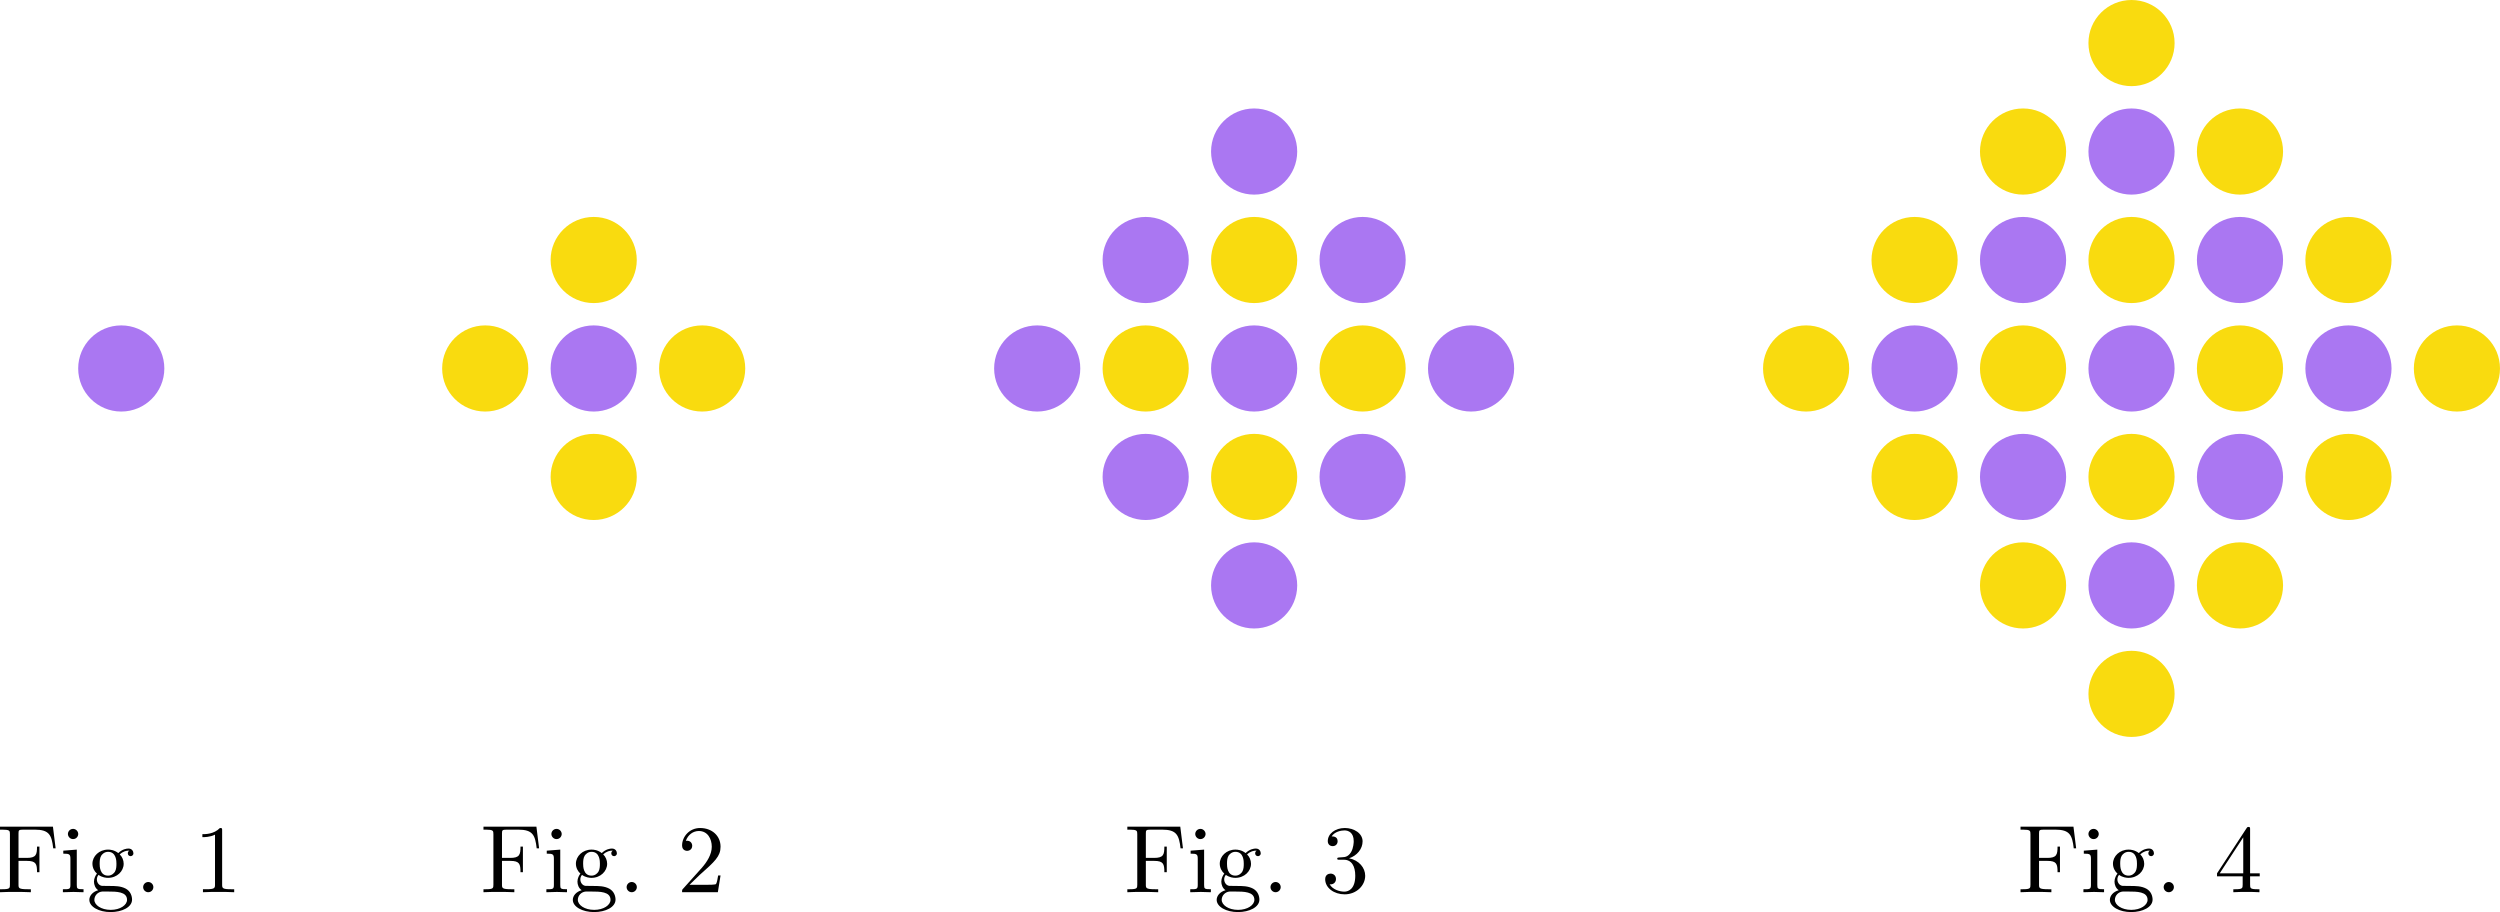 <?xml version="1.0" encoding="UTF-8" standalone="no"?>
<!-- Created with Inkscape (http://www.inkscape.org/) -->

<svg
   xmlns:dc="http://purl.org/dc/elements/1.1/"
   xmlns:cc="http://creativecommons.org/ns#"
   xmlns:rdf="http://www.w3.org/1999/02/22-rdf-syntax-ns#"
   xmlns:svg="http://www.w3.org/2000/svg"
   xmlns="http://www.w3.org/2000/svg"
   xmlns:sodipodi="http://sodipodi.sourceforge.net/DTD/sodipodi-0.dtd"
   xmlns:inkscape="http://www.inkscape.org/namespaces/inkscape"
   width="292.714mm"
   height="106.792mm"
   viewBox="0 0 1037.177 378.398"
   id="svg2"
   version="1.1"
   inkscape:version="0.91 r13725"
   sodipodi:docname="pattern.svg">
  <defs
     id="defs4" />
  <sodipodi:namedview
     id="base"
     pagecolor="#ffffff"
     bordercolor="#666666"
     borderopacity="1.0"
     inkscape:pageopacity="0.0"
     inkscape:pageshadow="2"
     inkscape:zoom="0.77993482"
     inkscape:cx="515.86844"
     inkscape:cy="189.19904"
     inkscape:document-units="px"
     inkscape:current-layer="layer1"
     showgrid="false"
     inkscape:window-width="1276"
     inkscape:window-height="755"
     inkscape:window-x="4"
     inkscape:window-y="1"
     inkscape:window-maximized="1"
     fit-margin-top="0"
     fit-margin-left="0"
     fit-margin-right="0"
     fit-margin-bottom="0" />
  <g
     inkscape:label="Layer 1"
     inkscape:groupmode="layer"
     id="layer1"
     transform="translate(-101.55,-248.482)">
    <circle
       style="opacity:1;fill:#aa77f2;fill-opacity:1;stroke:none;stroke-width:1;stroke-linecap:round;stroke-linejoin:round;stroke-miterlimit:4;stroke-dasharray:none;stroke-dashoffset:0;stroke-opacity:1"
       id="path3336"
       cx="151.856"
       cy="401.352"
       r="17.871" />
    <g
       id="g4230">
      <circle
         style="opacity:1;fill:#aa77f2;fill-opacity:1;stroke:none;stroke-width:1;stroke-linecap:round;stroke-linejoin:round;stroke-miterlimit:4;stroke-dasharray:none;stroke-dashoffset:0;stroke-opacity:1"
         id="circle4140"
         cx="347.856"
         cy="401.352"
         r="17.871" />
      <circle
         style="opacity:1;fill:#f9db0f;fill-opacity:1;stroke:none;stroke-width:1;stroke-linecap:round;stroke-linejoin:round;stroke-miterlimit:4;stroke-dasharray:none;stroke-dashoffset:0;stroke-opacity:1"
         id="circle4142"
         cx="392.856"
         cy="401.352"
         r="17.871" />
      <circle
         r="17.871"
         cy="401.352"
         cx="302.856"
         id="circle4144"
         style="opacity:1;fill:#f9db0f;fill-opacity:1;stroke:none;stroke-width:1;stroke-linecap:round;stroke-linejoin:round;stroke-miterlimit:4;stroke-dasharray:none;stroke-dashoffset:0;stroke-opacity:1" />
      <circle
         style="opacity:1;fill:#f9db0f;fill-opacity:1;stroke:none;stroke-width:1;stroke-linecap:round;stroke-linejoin:round;stroke-miterlimit:4;stroke-dasharray:none;stroke-dashoffset:0;stroke-opacity:1"
         id="circle4146"
         cx="347.856"
         cy="356.352"
         r="17.871" />
      <circle
         r="17.871"
         cy="446.352"
         cx="347.856"
         id="circle4148"
         style="opacity:1;fill:#f9db0f;fill-opacity:1;stroke:none;stroke-width:1;stroke-linecap:round;stroke-linejoin:round;stroke-miterlimit:4;stroke-dasharray:none;stroke-dashoffset:0;stroke-opacity:1" />
    </g>
    <g
       id="g4237"
       transform="translate(24,0)">
      <circle
         r="17.871"
         cy="401.352"
         cx="597.856"
         id="circle4150"
         style="opacity:1;fill:#aa77f2;fill-opacity:1;stroke:none;stroke-width:1;stroke-linecap:round;stroke-linejoin:round;stroke-miterlimit:4;stroke-dasharray:none;stroke-dashoffset:0;stroke-opacity:1" />
      <circle
         r="17.871"
         cy="401.352"
         cx="642.856"
         id="circle4152"
         style="opacity:1;fill:#f9db0f;fill-opacity:1;stroke:none;stroke-width:1;stroke-linecap:round;stroke-linejoin:round;stroke-miterlimit:4;stroke-dasharray:none;stroke-dashoffset:0;stroke-opacity:1" />
      <circle
         style="opacity:1;fill:#f9db0f;fill-opacity:1;stroke:none;stroke-width:1;stroke-linecap:round;stroke-linejoin:round;stroke-miterlimit:4;stroke-dasharray:none;stroke-dashoffset:0;stroke-opacity:1"
         id="circle4154"
         cx="552.856"
         cy="401.352"
         r="17.871" />
      <circle
         r="17.871"
         cy="356.352"
         cx="597.856"
         id="circle4156"
         style="opacity:1;fill:#f9db0f;fill-opacity:1;stroke:none;stroke-width:1;stroke-linecap:round;stroke-linejoin:round;stroke-miterlimit:4;stroke-dasharray:none;stroke-dashoffset:0;stroke-opacity:1" />
      <circle
         style="opacity:1;fill:#f9db0f;fill-opacity:1;stroke:none;stroke-width:1;stroke-linecap:round;stroke-linejoin:round;stroke-miterlimit:4;stroke-dasharray:none;stroke-dashoffset:0;stroke-opacity:1"
         id="circle4158"
         cx="597.856"
         cy="446.352"
         r="17.871" />
      <circle
         style="opacity:1;fill:#aa77f2;fill-opacity:1;stroke:none;stroke-width:1;stroke-linecap:round;stroke-linejoin:round;stroke-miterlimit:4;stroke-dasharray:none;stroke-dashoffset:0;stroke-opacity:1"
         id="circle4160"
         cx="597.856"
         cy="311.352"
         r="17.871" />
      <circle
         r="17.871"
         cy="356.352"
         cx="552.856"
         id="circle4162"
         style="opacity:1;fill:#aa77f2;fill-opacity:1;stroke:none;stroke-width:1;stroke-linecap:round;stroke-linejoin:round;stroke-miterlimit:4;stroke-dasharray:none;stroke-dashoffset:0;stroke-opacity:1" />
      <circle
         style="opacity:1;fill:#aa77f2;fill-opacity:1;stroke:none;stroke-width:1;stroke-linecap:round;stroke-linejoin:round;stroke-miterlimit:4;stroke-dasharray:none;stroke-dashoffset:0;stroke-opacity:1"
         id="circle4164"
         cx="507.856"
         cy="401.352"
         r="17.871" />
      <circle
         r="17.871"
         cy="446.352"
         cx="552.856"
         id="circle4166"
         style="opacity:1;fill:#aa77f2;fill-opacity:1;stroke:none;stroke-width:1;stroke-linecap:round;stroke-linejoin:round;stroke-miterlimit:4;stroke-dasharray:none;stroke-dashoffset:0;stroke-opacity:1" />
      <circle
         style="opacity:1;fill:#aa77f2;fill-opacity:1;stroke:none;stroke-width:1;stroke-linecap:round;stroke-linejoin:round;stroke-miterlimit:4;stroke-dasharray:none;stroke-dashoffset:0;stroke-opacity:1"
         id="circle4168"
         cx="597.856"
         cy="491.352"
         r="17.871" />
      <circle
         r="17.871"
         cy="446.352"
         cx="642.856"
         id="circle4170"
         style="opacity:1;fill:#aa77f2;fill-opacity:1;stroke:none;stroke-width:1;stroke-linecap:round;stroke-linejoin:round;stroke-miterlimit:4;stroke-dasharray:none;stroke-dashoffset:0;stroke-opacity:1" />
      <circle
         style="opacity:1;fill:#aa77f2;fill-opacity:1;stroke:none;stroke-width:1;stroke-linecap:round;stroke-linejoin:round;stroke-miterlimit:4;stroke-dasharray:none;stroke-dashoffset:0;stroke-opacity:1"
         id="circle4172"
         cx="687.856"
         cy="401.352"
         r="17.871" />
      <circle
         r="17.871"
         cy="356.352"
         cx="642.856"
         id="circle4174"
         style="opacity:1;fill:#aa77f2;fill-opacity:1;stroke:none;stroke-width:1;stroke-linecap:round;stroke-linejoin:round;stroke-miterlimit:4;stroke-dasharray:none;stroke-dashoffset:0;stroke-opacity:1" />
    </g>
    <g
       id="g4252"
       transform="translate(-12,0)">
      <circle
         style="opacity:1;fill:#aa77f2;fill-opacity:1;stroke:none;stroke-width:1;stroke-linecap:round;stroke-linejoin:round;stroke-miterlimit:4;stroke-dasharray:none;stroke-dashoffset:0;stroke-opacity:1"
         id="circle4176"
         cx="997.856"
         cy="401.352"
         r="17.871" />
      <circle
         style="opacity:1;fill:#f9db0f;fill-opacity:1;stroke:none;stroke-width:1;stroke-linecap:round;stroke-linejoin:round;stroke-miterlimit:4;stroke-dasharray:none;stroke-dashoffset:0;stroke-opacity:1"
         id="circle4178"
         cx="1042.856"
         cy="401.352"
         r="17.871" />
      <circle
         r="17.871"
         cy="401.352"
         cx="952.856"
         id="circle4180"
         style="opacity:1;fill:#f9db0f;fill-opacity:1;stroke:none;stroke-width:1;stroke-linecap:round;stroke-linejoin:round;stroke-miterlimit:4;stroke-dasharray:none;stroke-dashoffset:0;stroke-opacity:1" />
      <circle
         style="opacity:1;fill:#f9db0f;fill-opacity:1;stroke:none;stroke-width:1;stroke-linecap:round;stroke-linejoin:round;stroke-miterlimit:4;stroke-dasharray:none;stroke-dashoffset:0;stroke-opacity:1"
         id="circle4182"
         cx="997.856"
         cy="356.352"
         r="17.871" />
      <circle
         r="17.871"
         cy="446.352"
         cx="997.856"
         id="circle4184"
         style="opacity:1;fill:#f9db0f;fill-opacity:1;stroke:none;stroke-width:1;stroke-linecap:round;stroke-linejoin:round;stroke-miterlimit:4;stroke-dasharray:none;stroke-dashoffset:0;stroke-opacity:1" />
      <circle
         r="17.871"
         cy="311.352"
         cx="997.856"
         id="circle4186"
         style="opacity:1;fill:#aa77f2;fill-opacity:1;stroke:none;stroke-width:1;stroke-linecap:round;stroke-linejoin:round;stroke-miterlimit:4;stroke-dasharray:none;stroke-dashoffset:0;stroke-opacity:1" />
      <circle
         style="opacity:1;fill:#aa77f2;fill-opacity:1;stroke:none;stroke-width:1;stroke-linecap:round;stroke-linejoin:round;stroke-miterlimit:4;stroke-dasharray:none;stroke-dashoffset:0;stroke-opacity:1"
         id="circle4188"
         cx="952.856"
         cy="356.352"
         r="17.871" />
      <circle
         r="17.871"
         cy="401.352"
         cx="907.856"
         id="circle4190"
         style="opacity:1;fill:#aa77f2;fill-opacity:1;stroke:none;stroke-width:1;stroke-linecap:round;stroke-linejoin:round;stroke-miterlimit:4;stroke-dasharray:none;stroke-dashoffset:0;stroke-opacity:1" />
      <circle
         style="opacity:1;fill:#aa77f2;fill-opacity:1;stroke:none;stroke-width:1;stroke-linecap:round;stroke-linejoin:round;stroke-miterlimit:4;stroke-dasharray:none;stroke-dashoffset:0;stroke-opacity:1"
         id="circle4192"
         cx="952.856"
         cy="446.352"
         r="17.871" />
      <circle
         r="17.871"
         cy="491.352"
         cx="997.856"
         id="circle4194"
         style="opacity:1;fill:#aa77f2;fill-opacity:1;stroke:none;stroke-width:1;stroke-linecap:round;stroke-linejoin:round;stroke-miterlimit:4;stroke-dasharray:none;stroke-dashoffset:0;stroke-opacity:1" />
      <circle
         style="opacity:1;fill:#aa77f2;fill-opacity:1;stroke:none;stroke-width:1;stroke-linecap:round;stroke-linejoin:round;stroke-miterlimit:4;stroke-dasharray:none;stroke-dashoffset:0;stroke-opacity:1"
         id="circle4196"
         cx="1042.856"
         cy="446.352"
         r="17.871" />
      <circle
         r="17.871"
         cy="401.352"
         cx="1087.856"
         id="circle4198"
         style="opacity:1;fill:#aa77f2;fill-opacity:1;stroke:none;stroke-width:1;stroke-linecap:round;stroke-linejoin:round;stroke-miterlimit:4;stroke-dasharray:none;stroke-dashoffset:0;stroke-opacity:1" />
      <circle
         style="opacity:1;fill:#aa77f2;fill-opacity:1;stroke:none;stroke-width:1;stroke-linecap:round;stroke-linejoin:round;stroke-miterlimit:4;stroke-dasharray:none;stroke-dashoffset:0;stroke-opacity:1"
         id="circle4200"
         cx="1042.856"
         cy="356.352"
         r="17.871" />
      <circle
         r="17.871"
         cy="356.352"
         cx="1087.856"
         id="circle4202"
         style="opacity:1;fill:#f9db0f;fill-opacity:1;stroke:none;stroke-width:1;stroke-linecap:round;stroke-linejoin:round;stroke-miterlimit:4;stroke-dasharray:none;stroke-dashoffset:0;stroke-opacity:1" />
      <circle
         style="opacity:1;fill:#f9db0f;fill-opacity:1;stroke:none;stroke-width:1;stroke-linecap:round;stroke-linejoin:round;stroke-miterlimit:4;stroke-dasharray:none;stroke-dashoffset:0;stroke-opacity:1"
         id="circle4204"
         cx="1132.856"
         cy="401.352"
         r="17.871" />
      <circle
         r="17.871"
         cy="446.352"
         cx="1087.856"
         id="circle4206"
         style="opacity:1;fill:#f9db0f;fill-opacity:1;stroke:none;stroke-width:1;stroke-linecap:round;stroke-linejoin:round;stroke-miterlimit:4;stroke-dasharray:none;stroke-dashoffset:0;stroke-opacity:1" />
      <circle
         style="opacity:1;fill:#f9db0f;fill-opacity:1;stroke:none;stroke-width:1;stroke-linecap:round;stroke-linejoin:round;stroke-miterlimit:4;stroke-dasharray:none;stroke-dashoffset:0;stroke-opacity:1"
         id="circle4208"
         cx="1042.856"
         cy="491.352"
         r="17.871" />
      <circle
         r="17.871"
         cy="536.352"
         cx="997.856"
         id="circle4210"
         style="opacity:1;fill:#f9db0f;fill-opacity:1;stroke:none;stroke-width:1;stroke-linecap:round;stroke-linejoin:round;stroke-miterlimit:4;stroke-dasharray:none;stroke-dashoffset:0;stroke-opacity:1" />
      <circle
         style="opacity:1;fill:#f9db0f;fill-opacity:1;stroke:none;stroke-width:1;stroke-linecap:round;stroke-linejoin:round;stroke-miterlimit:4;stroke-dasharray:none;stroke-dashoffset:0;stroke-opacity:1"
         id="circle4212"
         cx="952.856"
         cy="491.352"
         r="17.871" />
      <circle
         r="17.871"
         cy="446.352"
         cx="907.856"
         id="circle4214"
         style="opacity:1;fill:#f9db0f;fill-opacity:1;stroke:none;stroke-width:1;stroke-linecap:round;stroke-linejoin:round;stroke-miterlimit:4;stroke-dasharray:none;stroke-dashoffset:0;stroke-opacity:1" />
      <circle
         style="opacity:1;fill:#f9db0f;fill-opacity:1;stroke:none;stroke-width:1;stroke-linecap:round;stroke-linejoin:round;stroke-miterlimit:4;stroke-dasharray:none;stroke-dashoffset:0;stroke-opacity:1"
         id="circle4216"
         cx="862.856"
         cy="401.352"
         r="17.871" />
      <circle
         r="17.871"
         cy="356.352"
         cx="907.856"
         id="circle4218"
         style="opacity:1;fill:#f9db0f;fill-opacity:1;stroke:none;stroke-width:1;stroke-linecap:round;stroke-linejoin:round;stroke-miterlimit:4;stroke-dasharray:none;stroke-dashoffset:0;stroke-opacity:1" />
      <circle
         style="opacity:1;fill:#f9db0f;fill-opacity:1;stroke:none;stroke-width:1;stroke-linecap:round;stroke-linejoin:round;stroke-miterlimit:4;stroke-dasharray:none;stroke-dashoffset:0;stroke-opacity:1"
         id="circle4220"
         cx="952.856"
         cy="311.352"
         r="17.871" />
      <circle
         r="17.871"
         cy="266.352"
         cx="997.856"
         id="circle4222"
         style="opacity:1;fill:#f9db0f;fill-opacity:1;stroke:none;stroke-width:1;stroke-linecap:round;stroke-linejoin:round;stroke-miterlimit:4;stroke-dasharray:none;stroke-dashoffset:0;stroke-opacity:1" />
      <circle
         style="opacity:1;fill:#f9db0f;fill-opacity:1;stroke:none;stroke-width:1;stroke-linecap:round;stroke-linejoin:round;stroke-miterlimit:4;stroke-dasharray:none;stroke-dashoffset:0;stroke-opacity:1"
         id="circle4224"
         cx="1042.856"
         cy="311.352"
         r="17.871" />
    </g>
    <g
       style="font-style:normal;font-weight:normal;font-size:40px;line-height:125%;font-family:sans-serif;text-align:center;letter-spacing:0px;word-spacing:0px;text-anchor:middle;fill:#000000;fill-opacity:1;stroke:none;stroke-width:1px;stroke-linecap:butt;stroke-linejoin:miter;stroke-opacity:1"
       id="text4226">
      <path
         d="m 124.63,600.44 -1.12,-9 -21.96,0 0,1.24 0.96,0 c 3.08,0 3.16,0.44 3.16,1.88 l 0,20.96 c 0,1.44 -0.08,1.88 -3.16,1.88 l -0.96,0 0,1.24 c 1.4,-0.12 4.52,-0.12 6.08,-0.12 1.64,0 5.28,0 6.72,0.12 l 0,-1.24 -1.32,0 c -3.8,0 -3.8,-0.52 -3.8,-1.92 l 0,-9.84 3.44,0 c 3.84,0 4.24,1.28 4.24,4.68 l 1,0 0,-10.6 -1,0 c 0,3.36 -0.4,4.68 -4.24,4.68 l -3.44,0 0,-10.12 c 0,-1.32 0.08,-1.6 1.96,-1.6 l 4.8,0 c 6,0 7,2.24 7.64,7.76 l 1,0 z"
         style="font-style:normal;font-variant:normal;font-weight:normal;font-stretch:normal;font-family:'Latin Modern Roman';-inkscape-font-specification:'Latin Modern Roman, ';text-align:center;text-anchor:middle"
         id="path4344"
         inkscape:connector-curvature="0" />
      <path
         d="m 136.204,618.64 0,-1.24 c -2.64,0 -2.8,-0.2 -2.8,-1.76 l 0,-14.68 -5.6,0.44 0,1.24 c 2.6,0 2.96,0.24 2.96,2.2 l 0,10.76 c 0,1.8 -0.44,1.8 -3.12,1.8 l 0,1.24 4.4,-0.12 c 1.4,0 2.8,0.08 4.16,0.12 z m -2.2,-24.16 c 0,-1.08 -0.92,-2.12 -2.12,-2.12 -1.36,0 -2.16,1.12 -2.16,2.12 0,1.08 0.92,2.12 2.12,2.12 1.36,0 2.16,-1.12 2.16,-2.12 z"
         style="font-style:normal;font-variant:normal;font-weight:normal;font-stretch:normal;font-family:'Latin Modern Roman';-inkscape-font-specification:'Latin Modern Roman, ';text-align:center;text-anchor:middle"
         id="path4346"
         inkscape:connector-curvature="0" />
      <path
         d="m 156.896,602.48 c 0,-0.68 -0.48,-1.96 -2.04,-1.96 -0.8,0 -2.56,0.24 -4.24,1.88 -1.68,-1.32 -3.36,-1.44 -4.24,-1.44 -3.72,0 -6.48,2.76 -6.48,5.84 0,1.76 0.88,3.28 1.88,4.12 -0.52,0.6 -1.24,1.92 -1.24,3.32 0,1.24 0.52,2.76 1.76,3.56 -2.4,0.68 -3.68,2.4 -3.68,4 0,2.88 3.96,5.08 8.84,5.08 4.72,0 8.88,-2.04 8.88,-5.16 0,-1.4 -0.56,-3.44 -2.6,-4.56 -2.12,-1.12 -4.44,-1.12 -6.88,-1.12 -1,0 -2.72,0 -3,-0.04 -1.28,-0.16 -2.12,-1.4 -2.12,-2.68 0,-0.16 0,-1.08 0.68,-1.88 1.56,1.12 3.2,1.24 3.96,1.24 3.72,0 6.48,-2.76 6.48,-5.84 0,-1.48 -0.64,-2.96 -1.64,-3.88 1.44,-1.36 2.88,-1.56 3.6,-1.56 0,0 0.28,0 0.4,0.04 -0.44,0.16 -0.64,0.6 -0.64,1.08 0,0.68 0.52,1.16 1.16,1.16 0.4,0 1.16,-0.28 1.16,-1.2 z m -7.04,4.32 c 0,1.08 -0.04,2.36 -0.64,3.36 -0.32,0.48 -1.24,1.6 -2.84,1.6 -3.48,0 -3.48,-4 -3.48,-4.92 0,-1.08 0.04,-2.36 0.64,-3.36 0.32,-0.48 1.24,-1.6 2.84,-1.6 3.48,0 3.48,4 3.48,4.92 z m 4.4,15 c 0,2.16 -2.84,4.16 -6.76,4.16 -4.04,0 -6.8,-2.04 -6.8,-4.16 0,-1.84 1.52,-3.32 3.28,-3.44 l 2.36,0 c 3.44,0 7.92,0 7.92,3.44 z"
         style="font-style:normal;font-variant:normal;font-weight:normal;font-stretch:normal;font-family:'Latin Modern Roman';-inkscape-font-specification:'Latin Modern Roman, ';text-align:center;text-anchor:middle"
         id="path4348"
         inkscape:connector-curvature="0" />
      <path
         d="m 165.176,616.52 c 0,-1.16 -0.96,-2.12 -2.12,-2.12 -1.16,0 -2.12,0.96 -2.12,2.12 0,1.16 0.96,2.12 2.12,2.12 1.16,0 2.12,-0.96 2.12,-2.12 z"
         style="font-style:normal;font-variant:normal;font-weight:normal;font-stretch:normal;font-family:'Latin Modern Roman';-inkscape-font-specification:'Latin Modern Roman, ';text-align:center;text-anchor:middle"
         id="path4350"
         inkscape:connector-curvature="0" />
      <path
         d="m 198.709,618.64 0,-1.24 -1.28,0 c -3.6,0 -3.72,-0.44 -3.72,-1.92 l 0,-22.44 c 0,-0.96 0,-1.04 -0.92,-1.04 -2.48,2.56 -6,2.56 -7.28,2.56 l 0,1.24 c 0.8,0 3.16,0 5.24,-1.04 l 0,20.72 c 0,1.44 -0.12,1.92 -3.72,1.92 l -1.28,0 0,1.24 c 1.4,-0.12 4.88,-0.12 6.48,-0.12 1.6,0 5.08,0 6.48,0.12 z"
         style="font-style:normal;font-variant:normal;font-weight:normal;font-stretch:normal;font-family:'Latin Modern Roman';-inkscape-font-specification:'Latin Modern Roman, ';text-align:center;text-anchor:middle"
         id="path4352"
         inkscape:connector-curvature="0" />
    </g>
    <g
       style="font-style:normal;font-weight:normal;font-size:40px;line-height:125%;font-family:sans-serif;text-align:center;letter-spacing:0px;word-spacing:0px;text-anchor:middle;fill:#000000;fill-opacity:1;stroke:none;stroke-width:1px;stroke-linecap:butt;stroke-linejoin:miter;stroke-opacity:1"
       id="text4279">
      <path
         d="m 325.21,600.44 -1.12,-9 -21.96,0 0,1.24 0.96,0 c 3.08,0 3.16,0.44 3.16,1.88 l 0,20.96 c 0,1.44 -0.08,1.88 -3.16,1.88 l -0.96,0 0,1.24 c 1.4,-0.12 4.52,-0.12 6.08,-0.12 1.64,0 5.28,0 6.72,0.12 l 0,-1.24 -1.32,0 c -3.8,0 -3.8,-0.52 -3.8,-1.92 l 0,-9.84 3.44,0 c 3.84,0 4.24,1.28 4.24,4.68 l 1,0 0,-10.6 -1,0 c 0,3.36 -0.4,4.68 -4.24,4.68 l -3.44,0 0,-10.12 c 0,-1.32 0.08,-1.6 1.96,-1.6 l 4.8,0 c 6,0 7,2.24 7.64,7.76 l 1,0 z"
         style="font-style:normal;font-variant:normal;font-weight:normal;font-stretch:normal;font-family:'Latin Modern Roman';-inkscape-font-specification:'Latin Modern Roman, ';text-align:center;text-anchor:middle"
         id="path4333"
         inkscape:connector-curvature="0" />
      <path
         d="m 336.783,618.64 0,-1.24 c -2.64,0 -2.8,-0.2 -2.8,-1.76 l 0,-14.68 -5.6,0.44 0,1.24 c 2.6,0 2.96,0.24 2.96,2.2 l 0,10.76 c 0,1.8 -0.44,1.8 -3.12,1.8 l 0,1.24 4.4,-0.12 c 1.4,0 2.8,0.08 4.16,0.12 z m -2.2,-24.16 c 0,-1.08 -0.92,-2.12 -2.12,-2.12 -1.36,0 -2.16,1.12 -2.16,2.12 0,1.08 0.92,2.12 2.12,2.12 1.36,0 2.16,-1.12 2.16,-2.12 z"
         style="font-style:normal;font-variant:normal;font-weight:normal;font-stretch:normal;font-family:'Latin Modern Roman';-inkscape-font-specification:'Latin Modern Roman, ';text-align:center;text-anchor:middle"
         id="path4335"
         inkscape:connector-curvature="0" />
      <path
         d="m 357.475,602.48 c 0,-0.68 -0.48,-1.96 -2.04,-1.96 -0.8,0 -2.56,0.24 -4.24,1.88 -1.68,-1.32 -3.36,-1.44 -4.24,-1.44 -3.72,0 -6.48,2.76 -6.48,5.84 0,1.76 0.88,3.28 1.88,4.12 -0.52,0.6 -1.24,1.92 -1.24,3.32 0,1.24 0.52,2.76 1.76,3.56 -2.4,0.68 -3.68,2.4 -3.68,4 0,2.88 3.96,5.08 8.84,5.08 4.72,0 8.88,-2.04 8.88,-5.16 0,-1.4 -0.56,-3.44 -2.6,-4.56 -2.12,-1.12 -4.44,-1.12 -6.88,-1.12 -1,0 -2.72,0 -3,-0.04 -1.28,-0.16 -2.12,-1.4 -2.12,-2.68 0,-0.16 0,-1.08 0.68,-1.88 1.56,1.12 3.2,1.24 3.96,1.24 3.72,0 6.48,-2.76 6.48,-5.84 0,-1.48 -0.64,-2.96 -1.64,-3.88 1.44,-1.36 2.88,-1.56 3.6,-1.56 0,0 0.28,0 0.4,0.04 -0.44,0.16 -0.64,0.6 -0.64,1.08 0,0.68 0.52,1.16 1.16,1.16 0.4,0 1.16,-0.28 1.16,-1.2 z m -7.04,4.32 c 0,1.08 -0.04,2.36 -0.64,3.36 -0.32,0.48 -1.24,1.6 -2.84,1.6 -3.48,0 -3.48,-4 -3.48,-4.92 0,-1.08 0.04,-2.36 0.64,-3.36 0.32,-0.48 1.24,-1.6 2.84,-1.6 3.48,0 3.48,4 3.48,4.92 z m 4.4,15 c 0,2.16 -2.84,4.16 -6.76,4.16 -4.04,0 -6.8,-2.04 -6.8,-4.16 0,-1.84 1.52,-3.32 3.28,-3.44 l 2.36,0 c 3.44,0 7.92,0 7.92,3.44 z"
         style="font-style:normal;font-variant:normal;font-weight:normal;font-stretch:normal;font-family:'Latin Modern Roman';-inkscape-font-specification:'Latin Modern Roman, ';text-align:center;text-anchor:middle"
         id="path4337"
         inkscape:connector-curvature="0" />
      <path
         d="m 365.755,616.52 c 0,-1.16 -0.96,-2.12 -2.12,-2.12 -1.16,0 -2.12,0.96 -2.12,2.12 0,1.16 0.96,2.12 2.12,2.12 1.16,0 2.12,-0.96 2.12,-2.12 z"
         style="font-style:normal;font-variant:normal;font-weight:normal;font-stretch:normal;font-family:'Latin Modern Roman';-inkscape-font-specification:'Latin Modern Roman, ';text-align:center;text-anchor:middle"
         id="path4339"
         inkscape:connector-curvature="0" />
      <path
         d="m 400.488,611.68 -1,0 c -0.2,1.2 -0.48,2.96 -0.88,3.56 -0.28,0.32 -2.92,0.32 -3.8,0.32 l -7.2,0 4.24,-4.12 c 6.24,-5.52 8.64,-7.68 8.64,-11.68 0,-4.56 -3.6,-7.76 -8.48,-7.76 -4.52,0 -7.48,3.68 -7.48,7.24 0,2.24 2,2.24 2.12,2.24 0.68,0 2.08,-0.48 2.08,-2.12 0,-1.04 -0.72,-2.08 -2.12,-2.08 -0.32,0 -0.4,0 -0.52,0.04 0.92,-2.6 3.08,-4.08 5.4,-4.08 3.64,0 5.36,3.24 5.36,6.52 0,3.2 -2,6.36 -4.2,8.84 l -7.68,8.56 c -0.44,0.44 -0.44,0.52 -0.44,1.48 l 14.84,0 1.12,-6.96 z"
         style="font-style:normal;font-variant:normal;font-weight:normal;font-stretch:normal;font-family:'Latin Modern Roman';-inkscape-font-specification:'Latin Modern Roman, ';text-align:center;text-anchor:middle"
         id="path4341"
         inkscape:connector-curvature="0" />
    </g>
    <g
       style="font-style:normal;font-weight:normal;font-size:40px;line-height:125%;font-family:sans-serif;letter-spacing:0px;word-spacing:0px;fill:#000000;fill-opacity:1;stroke:none;stroke-width:1px;stroke-linecap:butt;stroke-linejoin:miter;stroke-opacity:1"
       id="text4283">
      <path
         d="m 592.33,600.44 -1.12,-9 -21.96,0 0,1.24 0.96,0 c 3.08,0 3.16,0.44 3.16,1.88 l 0,20.96 c 0,1.44 -0.08,1.88 -3.16,1.88 l -0.96,0 0,1.24 c 1.4,-0.12 4.52,-0.12 6.08,-0.12 1.64,0 5.28,0 6.72,0.12 l 0,-1.24 -1.32,0 c -3.8,0 -3.8,-0.52 -3.8,-1.92 l 0,-9.84 3.44,0 c 3.84,0 4.24,1.28 4.24,4.68 l 1,0 0,-10.6 -1,0 c 0,3.36 -0.4,4.68 -4.24,4.68 l -3.44,0 0,-10.12 c 0,-1.32 0.08,-1.6 1.96,-1.6 l 4.8,0 c 6,0 7,2.24 7.64,7.76 l 1,0 z"
         style="font-style:normal;font-variant:normal;font-weight:normal;font-stretch:normal;font-family:'Latin Modern Roman';-inkscape-font-specification:'Latin Modern Roman, ';text-align:center;text-anchor:middle"
         id="path4322"
         inkscape:connector-curvature="0" />
      <path
         d="m 603.904,618.64 0,-1.24 c -2.64,0 -2.8,-0.2 -2.8,-1.76 l 0,-14.68 -5.6,0.44 0,1.24 c 2.6,0 2.96,0.24 2.96,2.2 l 0,10.76 c 0,1.8 -0.44,1.8 -3.12,1.8 l 0,1.24 4.4,-0.12 c 1.4,0 2.8,0.08 4.16,0.12 z m -2.2,-24.16 c 0,-1.08 -0.92,-2.12 -2.12,-2.12 -1.36,0 -2.16,1.12 -2.16,2.12 0,1.08 0.92,2.12 2.12,2.12 1.36,0 2.16,-1.12 2.16,-2.12 z"
         style="font-style:normal;font-variant:normal;font-weight:normal;font-stretch:normal;font-family:'Latin Modern Roman';-inkscape-font-specification:'Latin Modern Roman, ';text-align:center;text-anchor:middle"
         id="path4324"
         inkscape:connector-curvature="0" />
      <path
         d="m 624.596,602.48 c 0,-0.68 -0.48,-1.96 -2.04,-1.96 -0.8,0 -2.56,0.24 -4.24,1.88 -1.68,-1.32 -3.36,-1.44 -4.24,-1.44 -3.72,0 -6.48,2.76 -6.48,5.84 0,1.76 0.88,3.28 1.88,4.12 -0.52,0.6 -1.24,1.92 -1.24,3.32 0,1.24 0.52,2.76 1.76,3.56 -2.4,0.68 -3.68,2.4 -3.68,4 0,2.88 3.96,5.08 8.84,5.08 4.72,0 8.88,-2.04 8.88,-5.16 0,-1.4 -0.56,-3.44 -2.6,-4.56 -2.12,-1.12 -4.44,-1.12 -6.88,-1.12 -1,0 -2.72,0 -3,-0.04 -1.28,-0.16 -2.12,-1.4 -2.12,-2.68 0,-0.16 0,-1.08 0.68,-1.88 1.56,1.12 3.2,1.24 3.96,1.24 3.72,0 6.48,-2.76 6.48,-5.84 0,-1.48 -0.64,-2.96 -1.64,-3.88 1.44,-1.36 2.88,-1.56 3.6,-1.56 0,0 0.28,0 0.4,0.04 -0.44,0.16 -0.64,0.6 -0.64,1.08 0,0.68 0.52,1.16 1.16,1.16 0.4,0 1.16,-0.28 1.16,-1.2 z m -7.04,4.32 c 0,1.08 -0.04,2.36 -0.64,3.36 -0.32,0.48 -1.24,1.6 -2.84,1.6 -3.48,0 -3.48,-4 -3.48,-4.92 0,-1.08 0.04,-2.36 0.64,-3.36 0.32,-0.48 1.24,-1.6 2.84,-1.6 3.48,0 3.48,4 3.48,4.92 z m 4.4,15 c 0,2.16 -2.84,4.16 -6.76,4.16 -4.04,0 -6.8,-2.04 -6.8,-4.16 0,-1.84 1.52,-3.32 3.28,-3.44 l 2.36,0 c 3.44,0 7.92,0 7.92,3.44 z"
         style="font-style:normal;font-variant:normal;font-weight:normal;font-stretch:normal;font-family:'Latin Modern Roman';-inkscape-font-specification:'Latin Modern Roman, ';text-align:center;text-anchor:middle"
         id="path4326"
         inkscape:connector-curvature="0" />
      <path
         d="m 632.876,616.52 c 0,-1.16 -0.96,-2.12 -2.12,-2.12 -1.16,0 -2.12,0.96 -2.12,2.12 0,1.16 0.96,2.12 2.12,2.12 1.16,0 2.12,-0.96 2.12,-2.12 z"
         style="font-style:normal;font-variant:normal;font-weight:normal;font-stretch:normal;font-family:'Latin Modern Roman';-inkscape-font-specification:'Latin Modern Roman, ';text-align:center;text-anchor:middle"
         id="path4328"
         inkscape:connector-curvature="0" />
      <path
         d="m 667.929,611.8 c 0,-3.28 -2.52,-6.4 -6.68,-7.24 3.28,-1.08 5.6,-3.88 5.6,-7.04 0,-3.28 -3.52,-5.52 -7.36,-5.52 -4.04,0 -7.08,2.4 -7.08,5.44 0,1.32 0.88,2.08 2.04,2.08 1.24,0 2.04,-0.88 2.04,-2.04 0,-2 -1.88,-2 -2.48,-2 1.24,-1.96 3.88,-2.48 5.32,-2.48 1.64,0 3.84,0.88 3.84,4.48 0,0.48 -0.08,2.8 -1.12,4.56 -1.2,1.92 -2.56,2.04 -3.56,2.08 -0.32,0.04 -1.28,0.12 -1.56,0.12 -0.32,0.04 -0.6,0.08 -0.6,0.48 0,0.44 0.28,0.44 0.96,0.44 l 1.76,0 c 3.28,0 4.76,2.72 4.76,6.64 0,5.44 -2.76,6.6 -4.52,6.6 -1.72,0 -4.72,-0.68 -6.12,-3.04 1.4,0.2 2.64,-0.68 2.64,-2.2 0,-1.44 -1.08,-2.24 -2.24,-2.24 -0.96,0 -2.24,0.56 -2.24,2.32 0,3.64 3.72,6.28 8.08,6.28 4.88,0 8.52,-3.64 8.52,-7.72 z"
         style="font-style:normal;font-variant:normal;font-weight:normal;font-stretch:normal;font-family:'Latin Modern Roman';-inkscape-font-specification:'Latin Modern Roman, ';text-align:center;text-anchor:middle"
         id="path4330"
         inkscape:connector-curvature="0" />
    </g>
    <g
       style="font-style:normal;font-weight:normal;font-size:40px;line-height:125%;font-family:sans-serif;letter-spacing:0px;word-spacing:0px;fill:#000000;fill-opacity:1;stroke:none;stroke-width:1px;stroke-linecap:butt;stroke-linejoin:miter;stroke-opacity:1"
       id="text4287">
      <path
         d="m 962.89,600.44 -1.12,-9 -21.96,0 0,1.24 0.96,0 c 3.08,0 3.16,0.44 3.16,1.88 l 0,20.96 c 0,1.44 -0.08,1.88 -3.16,1.88 l -0.96,0 0,1.24 c 1.4,-0.12 4.52,-0.12 6.08,-0.12 1.64,0 5.28,0 6.72,0.12 l 0,-1.24 -1.32,0 c -3.8,0 -3.8,-0.52 -3.8,-1.92 l 0,-9.84 3.44,0 c 3.84,0 4.24,1.28 4.24,4.68 l 1,0 0,-10.6 -1,0 c 0,3.36 -0.4,4.68 -4.24,4.68 l -3.44,0 0,-10.12 c 0,-1.32 0.08,-1.6 1.96,-1.6 l 4.8,0 c 6,0 7,2.24 7.64,7.76 l 1,0 z"
         style="font-style:normal;font-variant:normal;font-weight:normal;font-stretch:normal;font-family:'Latin Modern Roman';-inkscape-font-specification:'Latin Modern Roman, ';text-align:center;text-anchor:middle"
         id="path4311"
         inkscape:connector-curvature="0" />
      <path
         d="m 974.464,618.64 0,-1.24 c -2.64,0 -2.8,-0.2 -2.8,-1.76 l 0,-14.68 -5.6,0.44 0,1.24 c 2.6,0 2.96,0.24 2.96,2.2 l 0,10.76 c 0,1.8 -0.44,1.8 -3.12,1.8 l 0,1.24 4.4,-0.12 c 1.4,0 2.8,0.08 4.16,0.12 z m -2.2,-24.16 c 0,-1.08 -0.92,-2.12 -2.12,-2.12 -1.36,0 -2.16,1.12 -2.16,2.12 0,1.08 0.92,2.12 2.12,2.12 1.36,0 2.16,-1.12 2.16,-2.12 z"
         style="font-style:normal;font-variant:normal;font-weight:normal;font-stretch:normal;font-family:'Latin Modern Roman';-inkscape-font-specification:'Latin Modern Roman, ';text-align:center;text-anchor:middle"
         id="path4313"
         inkscape:connector-curvature="0" />
      <path
         d="m 995.156,602.48 c 0,-0.68 -0.48,-1.96 -2.04,-1.96 -0.8,0 -2.56,0.24 -4.24,1.88 -1.68,-1.32 -3.36,-1.44 -4.24,-1.44 -3.72,0 -6.48,2.76 -6.48,5.84 0,1.76 0.88,3.28 1.88,4.12 -0.52,0.6 -1.24,1.92 -1.24,3.32 0,1.24 0.52,2.76 1.76,3.56 -2.4,0.68 -3.68,2.4 -3.68,4 0,2.88 3.96,5.08 8.84,5.08 4.72,0 8.88,-2.04 8.88,-5.16 0,-1.4 -0.56,-3.44 -2.6,-4.56 -2.12,-1.12 -4.44,-1.12 -6.88,-1.12 -1,0 -2.72,0 -3,-0.04 -1.28,-0.16 -2.12,-1.4 -2.12,-2.68 0,-0.16 0,-1.08 0.68,-1.88 1.56,1.12 3.2,1.24 3.96,1.24 3.72,0 6.48,-2.76 6.48,-5.84 0,-1.48 -0.64,-2.96 -1.64,-3.88 1.44,-1.36 2.88,-1.56 3.6,-1.56 0,0 0.28,0 0.4,0.04 -0.44,0.16 -0.64,0.6 -0.64,1.08 0,0.68 0.52,1.16 1.16,1.16 0.4,0 1.16,-0.28 1.16,-1.2 z m -7.04,4.32 c 0,1.08 -0.04,2.36 -0.64,3.36 -0.32,0.48 -1.24,1.6 -2.84,1.6 -3.48,0 -3.48,-4 -3.48,-4.92 0,-1.08 0.04,-2.36 0.64,-3.36 0.32,-0.48 1.24,-1.6 2.84,-1.6 3.48,0 3.48,4 3.48,4.92 z m 4.4,15 c 0,2.16 -2.84,4.16 -6.76,4.16 -4.04,0 -6.8,-2.04 -6.8,-4.16 0,-1.84 1.52,-3.32 3.28,-3.44 l 2.36,0 c 3.44,0 7.92,0 7.92,3.44 z"
         style="font-style:normal;font-variant:normal;font-weight:normal;font-stretch:normal;font-family:'Latin Modern Roman';-inkscape-font-specification:'Latin Modern Roman, ';text-align:center;text-anchor:middle"
         id="path4315"
         inkscape:connector-curvature="0" />
      <path
         d="m 1003.436,616.52 c 0,-1.16 -0.96,-2.12 -2.12,-2.12 -1.16,0 -2.12,0.96 -2.12,2.12 0,1.16 0.96,2.12 2.12,2.12 1.16,0 2.12,-0.96 2.12,-2.12 z"
         style="font-style:normal;font-variant:normal;font-weight:normal;font-stretch:normal;font-family:'Latin Modern Roman';-inkscape-font-specification:'Latin Modern Roman, ';text-align:center;text-anchor:middle"
         id="path4317"
         inkscape:connector-curvature="0" />
      <path
         d="m 1039.049,612.04 0,-1.24 -4,0 0,-18.2 c 0,-0.8 0,-1.04 -0.64,-1.04 -0.36,0 -0.48,0 -0.8,0.48 l -12.28,18.76 0,1.24 10.64,0 0,3.48 c 0,1.44 -0.08,1.88 -3.04,1.88 l -0.84,0 0,1.24 c 1.64,-0.12 3.72,-0.12 5.4,-0.12 1.68,0 3.8,0 5.44,0.12 l 0,-1.24 -0.84,0 c -2.96,0 -3.04,-0.44 -3.04,-1.88 l 0,-3.48 4,0 z m -6.84,-1.24 -9.76,0 9.76,-14.92 0,14.92 z"
         style="font-style:normal;font-variant:normal;font-weight:normal;font-stretch:normal;font-family:'Latin Modern Roman';-inkscape-font-specification:'Latin Modern Roman, ';text-align:center;text-anchor:middle"
         id="path4319"
         inkscape:connector-curvature="0" />
    </g>
  </g>
</svg>
